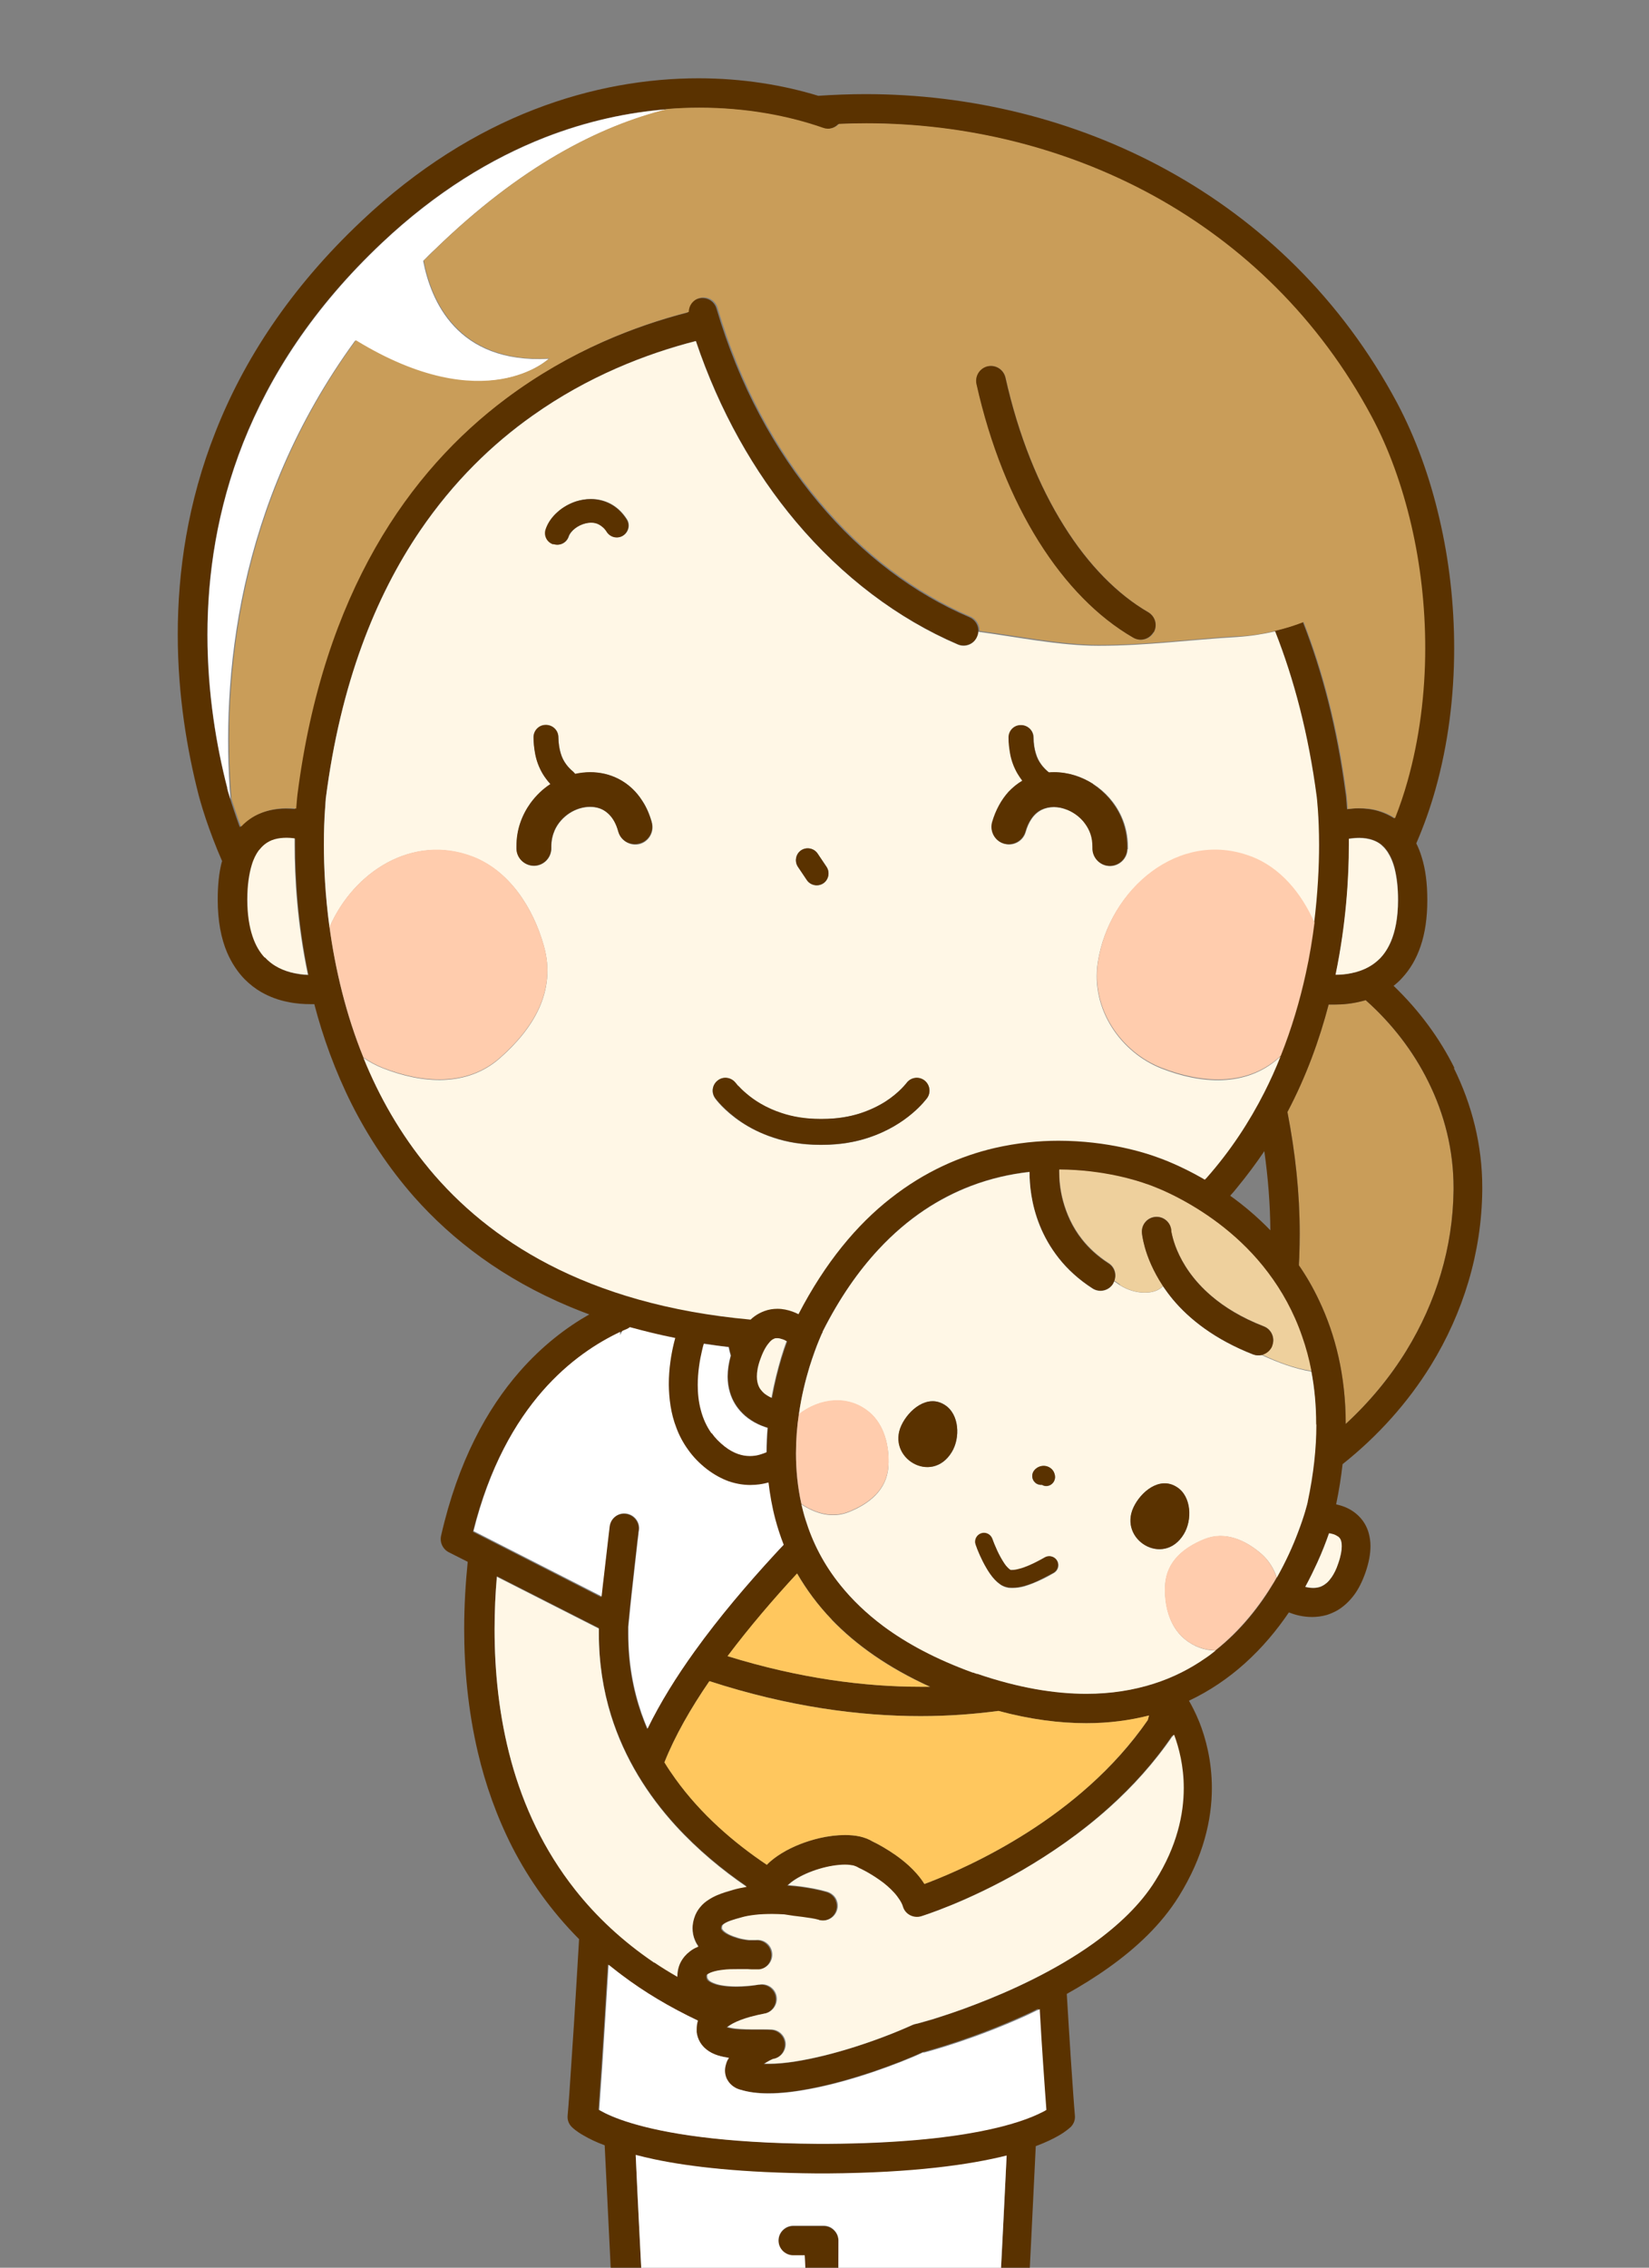 <?xml version="1.0" encoding="UTF-8"?><svg id="_レイヤー_2" xmlns="http://www.w3.org/2000/svg" xmlns:xlink="http://www.w3.org/1999/xlink" viewBox="0 0 79.22 108.9"><rect x="0" y="0" width="79.22" height="108.9" fill="#808080" stroke="none"/><defs><style>.cls-1{fill:#5a3200;}.cls-2{fill:#fff;}.cls-3{fill:#fff7e6;}.cls-4{clip-path:url(#clippath);}.cls-5{fill:#ffc75e;}.cls-6{fill:none;}.cls-7{fill:#eed09d;}.cls-8{fill:#c99d59;}.cls-9{fill:#ffccad;}</style><clipPath id="clippath"><rect class="cls-6" width="79.22" height="108.9"/></clipPath></defs><g id="step1"><g class="cls-4"><g><path class="cls-6" d="m29.88,63.93s-.07.03-.1.05v.15s.1-.2.1-.2Z"/><path class="cls-6" d="m59.09,57.41c.63.45,1.3,1.01,1.93,1.66,0-1.26-.11-2.52-.29-3.81-.39.59-.83,1.18-1.3,1.74-.11.13-.23.27-.34.4Z"/><path class="cls-8" d="m65.61,48.03c-.05.02-.1.03-.15.04-.49.13-.96.17-1.34.17-.1,0-.2,0-.29,0-.44,1.68-1.08,3.44-1.98,5.16.39,1.98.59,3.91.59,5.84,0,.35,0,.7-.02,1.05,0,.16-.01.31-.02.47.36.52.69,1.09.98,1.71.77,1.62,1.27,3.59,1.27,5.91,1.15-1.06,2.13-2.25,2.92-3.53,1.42-2.31,2.23-4.94,2.26-7.69,0-.04,0-.09,0-.13,0-1.78-.43-3.51-1.22-5.1-.73-1.46-1.75-2.79-3-3.9Z"/><path class="cls-1" d="m69.88,51.3c-.73-1.47-1.73-2.81-2.93-3.96.15-.12.29-.24.42-.39.37-.4.67-.9.88-1.52.21-.62.32-1.35.32-2.21,0-.81-.09-1.49-.27-2.06-.07-.24-.16-.46-.26-.66.36-.83.67-1.7.92-2.59.61-2.17.9-4.47.9-6.78,0-2.12-.24-4.23-.71-6.23-.46-2-1.15-3.89-2.03-5.55-2.67-5-6.56-8.71-11.03-11.17-4.47-2.46-9.51-3.66-14.51-3.66-.76,0-1.51.03-2.27.08-1.67-.51-3.62-.84-5.75-.84-2.45,0-5.14.43-7.9,1.5-2.76,1.07-5.58,2.79-8.29,5.35-3.45,3.25-5.67,6.71-7.01,10.11-1.35,3.4-1.82,6.74-1.82,9.75,0,2.95.46,5.59,1,7.7h0s.12.47.35,1.16c.19.56.45,1.27.78,2.02,0,.02-.01.04-.02.06-.13.51-.19,1.1-.19,1.79,0,1.02.16,1.86.45,2.54.22.51.51.94.84,1.28.25.25.52.46.8.62.42.24.85.39,1.26.47.41.09.79.11,1.11.11.06,0,.12,0,.18,0,.41,1.57,1,3.22,1.81,4.83.77,1.52,1.75,3.02,2.98,4.42,1.85,2.09,4.3,3.95,7.48,5.28.31.13.62.25.94.37-1.06.6-2.24,1.48-3.35,2.75-1.55,1.77-2.96,4.31-3.77,7.88-.07.32.08.64.37.79l.91.46c-.1,1-.17,2.08-.17,3.22,0,1.87.18,3.9.66,5.94.36,1.53.9,3.07,1.66,4.56.8,1.55,1.85,3.04,3.2,4.4-.04.7-.08,1.37-.12,2.02-.09,1.48-.17,2.81-.25,3.92-.07,1.1-.13,1.98-.18,2.53-.02.2.05.4.19.54.05.05.22.22.6.43.24.14.56.3.99.46.16,3.35.4,8.21.68,13.35.26,4.71.56,9.67.86,13.93.15,2.13.31,4.09.46,5.76.15,1.67.31,3.05.46,4.04.04.26.22.48.47.56.01,0,.11.04.27.08-.05.09-.1.19-.16.29-.25.48-.51,1.02-.71,1.57-.1.27-.19.55-.25.82-.06.27-.1.55-.1.82,0,.15.01.29.04.44.04.22.12.44.26.65.13.2.33.38.55.5.17.09.36.18.58.26.32.12.68.22,1.07.3.39.07.81.12,1.25.12.55,0,1.12-.07,1.69-.26.42-.14.84-.34,1.22-.63.29-.21.55-.47.79-.78.36-.46.64-1.02.83-1.68.03-.1.06-.21.08-.32.06.24.12.47.2.68.2.56.47,1.03.8,1.43.49.59,1.09.99,1.72,1.23.63.24,1.28.33,1.9.33.58,0,1.14-.08,1.63-.2.25-.06.48-.13.69-.21.21-.08.4-.17.58-.26.15-.08.29-.19.4-.31.17-.18.29-.4.36-.62.07-.22.09-.44.09-.66,0-.28-.04-.55-.1-.82-.11-.48-.29-.96-.49-1.43-.19-.44-.41-.87-.62-1.25.16-.04.25-.07.27-.08.25-.08.43-.3.47-.56.15-.99.3-2.37.46-4.04.27-2.92.54-6.73.8-10.8.51-7.96.96-16.93,1.21-22.21.48-.18.83-.35,1.09-.5.37-.21.54-.38.6-.43.14-.15.21-.34.19-.54-.05-.57-.11-1.48-.19-2.64-.06-.93-.13-2.01-.2-3.2.68-.38,1.36-.8,2.02-1.27,1.32-.94,2.52-2.06,3.36-3.41.59-.95.99-1.87,1.24-2.75.25-.88.35-1.7.35-2.45,0-1.32-.3-2.41-.6-3.17-.19-.47-.38-.82-.5-1.03,1.02-.48,1.91-1.1,2.67-1.78.86-.77,1.56-1.62,2.13-2.46,0,0,0,0,0,0,.28.11.66.22,1.12.22.22,0,.46-.03.71-.1.18-.06.37-.14.55-.25.27-.17.52-.4.74-.69.22-.29.4-.65.55-1.07.17-.48.25-.91.25-1.3,0-.21-.03-.41-.08-.6-.04-.16-.11-.32-.19-.46-.14-.24-.33-.43-.52-.57-.29-.21-.59-.31-.86-.37.14-.67.24-1.31.31-1.93,1.7-1.35,3.14-2.96,4.24-4.74,1.55-2.52,2.44-5.4,2.47-8.41,0-.05,0-.1,0-.15,0-2.01-.49-3.96-1.37-5.73Zm-.05,5.86c-.03,2.75-.84,5.37-2.26,7.69-.79,1.29-1.78,2.48-2.92,3.53,0-2.33-.5-4.29-1.27-5.91-.29-.62-.62-1.19-.98-1.71,0-.16.02-.32.02-.47.01-.35.02-.7.02-1.05,0-1.94-.21-3.87-.59-5.84.91-1.72,1.54-3.48,1.98-5.16.09,0,.19,0,.29,0,.39,0,.85-.04,1.34-.17.05-.01.1-.03.15-.04,1.25,1.11,2.28,2.44,3,3.9.79,1.58,1.22,3.31,1.22,5.1,0,.04,0,.09,0,.13Zm-5.55,17.93c-.1.28-.21.49-.31.65-.08.12-.16.21-.23.27-.11.1-.22.16-.33.2-.11.04-.22.05-.33.05-.13,0-.26-.02-.38-.05.22-.41.42-.8.58-1.17.24-.53.42-1,.56-1.4,0,0,.02,0,.03,0,.09.02.18.04.25.07.06.02.1.05.14.08.06.04.1.08.13.15.03.06.06.16.06.33,0,.19-.04.46-.17.83Zm-7.75,12.86c-.21.74-.55,1.54-1.08,2.39-.7,1.13-1.77,2.14-2.98,3.01-1.82,1.3-3.97,2.28-5.65,2.92-.84.32-1.57.56-2.08.72-.26.08-.46.14-.6.17-.07.02-.12.03-.16.04-.02,0-.03,0-.04.01h0s0,0,0,0c-.04.01-.09.03-.13.04-.38.18-.87.38-1.43.59-.84.31-1.83.64-2.8.88-.49.12-.97.22-1.42.29-.45.07-.88.11-1.25.11-.08,0-.15,0-.23,0,.06-.04.13-.09.19-.12.07-.04.14-.07.18-.09.02,0,.04-.02.05-.02h0s0,0,0,0c.35-.05.61-.36.6-.72,0-.36-.29-.66-.65-.69-.14-.01-.29-.01-.45-.01-.16,0-.32,0-.5,0-.21,0-.42,0-.62-.02-.15,0-.29-.02-.4-.05-.07-.01-.13-.03-.18-.04.06-.05.15-.11.26-.17.22-.12.52-.23.8-.31.26-.07.51-.13.68-.16.02,0,.04,0,.06-.01.38-.08.63-.44.56-.83-.07-.38-.44-.63-.82-.56-.02,0-.03,0-.05,0-.03,0-.06.01-.11.02-.21.03-.56.07-.93.07-.21,0-.43-.01-.62-.04-.15-.02-.28-.05-.4-.09-.08-.03-.16-.06-.21-.09-.04-.02-.07-.05-.1-.07-.04-.03-.05-.05-.06-.08-.01-.02-.02-.05-.03-.11,0,0,0-.02,0-.02,0-.04,0-.05,0-.05h0s.02-.03.04-.05c.04-.03.1-.06.19-.09.14-.05.33-.09.54-.11.21-.02.44-.03.66-.03.17,0,.32,0,.47,0,.02,0,.03,0,.05,0,.1,0,.19.01.28.01.07,0,.14,0,.21,0,.02,0,.04,0,.05,0h0s0,0,.01,0c.39-.04.66-.39.62-.78-.04-.39-.39-.67-.77-.63h0s-.03,0-.06,0c-.06,0-.16,0-.28,0-.1-.01-.21-.03-.32-.05-.15-.03-.3-.08-.44-.13-.1-.04-.2-.09-.28-.13-.12-.07-.2-.14-.23-.19-.02-.02-.03-.04-.03-.05,0-.01,0-.02,0-.04,0-.02,0-.04.01-.08,0,0,0-.02.01-.03,0-.02.03-.04.08-.08.07-.05.2-.11.34-.16.15-.05.31-.09.47-.14.19-.05.43-.1.68-.13.26-.03.54-.04.83-.04.19,0,.38,0,.57.02.3.06.59.09.87.12.3.04.58.08.79.14.02,0,.05.01.07.02.35.06.71-.15.81-.5.05-.16.03-.33-.03-.48,0,0,0,0,0,0,0-.02-.02-.04-.03-.06,0,0,0,0,0,0,0,0,0,0,0,0-.01-.02-.02-.04-.03-.05t0,0c-.09-.13-.22-.23-.39-.28,0,0,0,0,0,0-.38-.11-.81-.19-1.25-.25-.2-.02-.4-.04-.6-.06-.01,0-.02,0-.03,0,.09-.09.2-.18.34-.27.31-.21.73-.39,1.17-.52.43-.13.88-.2,1.23-.2.16,0,.3.01.4.04.1.02.16.05.18.07.03.02.07.04.11.06h0s.48.22.97.57c.25.18.5.39.7.61.1.11.19.23.26.34.07.11.12.22.16.33.12.37.51.58.88.46.03-.01,2.2-.68,4.87-2.22,1.34-.77,2.8-1.77,4.19-3.02,1.1-.99,2.15-2.13,3.04-3.45.24.63.46,1.5.46,2.55,0,.63-.08,1.32-.29,2.07Zm-6.46,11.1c.06.92.11,1.69.16,2.26-.06.04-.13.08-.22.12-.48.25-1.42.62-3.05.93-1.63.31-3.96.56-7.24.58,0,0-.02,0-.03,0-.07,0-.13,0-.2,0h0c-.07,0-.14,0-.21,0,0,0-.02,0-.02,0-4.66-.03-7.4-.53-8.95-.99-.77-.23-1.25-.46-1.51-.61-.02-.01-.03-.02-.05-.03.04-.55.09-1.28.15-2.16.09-1.33.19-2.98.3-4.81.2.17.41.33.63.49,1.07.81,2.29,1.54,3.66,2.19-.04.13-.06.27-.06.41,0,.05,0,.09,0,.14.02.18.08.35.17.5.08.13.18.24.28.32.18.15.38.24.56.3.18.06.36.1.54.12,0,0,0,.01-.01.02-.04.07-.09.16-.12.25-.03.1-.06.21-.06.34,0,.1.02.22.06.33.03.08.08.16.13.23.08.11.18.19.27.24.09.05.18.09.27.12h0s0,0,.01,0c0,0,0,0,0,0h0c.42.13.87.18,1.35.18.62,0,1.29-.08,1.97-.21,1.03-.19,2.09-.5,3.06-.82.94-.32,1.78-.65,2.4-.94.39-.1,2.46-.67,4.87-1.76.23-.1.46-.21.69-.33.06.95.11,1.81.16,2.58Zm-4.57,42.68c.23.44.46.93.63,1.38.08.23.15.44.19.64.04.2.07.37.07.51,0,.07,0,.13-.01.18-.01.07-.03.11-.04.12-.01.02-.02.02-.05.04-.1.06-.24.12-.4.18-.24.09-.52.17-.84.23-.31.06-.65.1-.99.1-.42,0-.85-.06-1.24-.19-.29-.1-.57-.23-.82-.42-.19-.14-.36-.31-.52-.51-.24-.31-.44-.7-.59-1.21-.15-.51-.24-1.15-.24-1.92,0-.06,0-.13,0-.2,1.23.31,2.34.42,3.27.42.44,0,.83-.02,1.18-.06.13.22.26.46.4.72Zm-7.26-.88c0,.92-.13,1.64-.33,2.19-.15.42-.34.74-.56,1.01-.32.39-.71.65-1.14.81-.43.17-.91.24-1.39.24-.45,0-.9-.06-1.29-.16-.2-.05-.38-.11-.53-.16-.16-.06-.29-.12-.4-.18-.02-.01-.03-.02-.04-.03-.01-.01-.02-.03-.04-.08-.02-.05-.03-.13-.03-.24,0-.14.02-.31.07-.51.08-.35.23-.76.41-1.17.25-.56.55-1.12.81-1.56.35.03.75.06,1.18.06.93,0,2.04-.1,3.27-.42,0,.07,0,.13,0,.2Zm8.11-4.6c-.12,1.27-.24,2.36-.35,3.19-.42.09-1.14.21-2.07.21-1.03,0-2.33-.14-3.77-.62.01-3.36.09-22.63.12-31.42,0-.19-.07-.37-.21-.5-.13-.13-.31-.21-.5-.21h-1.46c-.39,0-.71.32-.71.71s.32.71.71.71h.55c.08,1.5.14,3.28.18,5.22-.02,4.25-.04,9.21-.05,13.66-.02,5.58-.04,10.34-.05,11.85-1.44.48-2.74.62-3.77.62-.78,0-1.42-.08-1.85-.16-.08-.02-.16-.03-.22-.05-.12-.9-.25-2.1-.38-3.5-.27-2.9-.54-6.7-.8-10.76-.39-6.09-.74-12.78-1-17.95-.07-1.37-.13-2.64-.18-3.75.27.07.57.14.89.21,1.75.36,4.25.65,7.8.68.01,0,.02,0,.03,0,.08,0,.16,0,.24,0,.08,0,.15,0,.24,0,.01,0,.02,0,.03,0,4.12-.03,6.83-.42,8.59-.86-.18,3.72-.44,9.06-.76,14.57-.25,4.46-.53,9.02-.82,12.92-.14,1.95-.29,3.73-.43,5.25Zm-21.79-51.7c-.59-2.15-.8-4.32-.8-6.33,0-.88.04-1.73.11-2.53l4.9,2.49s0,0,0,0c0,0,0,0,0,0,0,.08,0,.17,0,.25,0,1.41.21,2.71.58,3.91.65,2.09,1.78,3.85,3.1,5.3,1.07,1.17,2.25,2.14,3.42,2.94-.22.03-.43.08-.64.14-.1.03-.24.07-.4.12-.24.08-.51.18-.79.36-.14.09-.27.21-.4.35-.12.15-.23.33-.29.53-.05.16-.08.33-.08.49,0,.21.04.41.12.59.04.11.1.2.16.29-.02.01-.05.02-.07.03-.12.06-.23.13-.35.21-.17.13-.32.3-.43.51-.11.21-.16.46-.16.7,0,0,0,0,0,0-.39-.22-.76-.45-1.11-.69-1.55-1.05-2.8-2.23-3.81-3.51-1.51-1.91-2.48-4.03-3.07-6.17Zm1.5-17.74c1.27-1.45,2.62-2.31,3.72-2.83.03-.02.07-.03.1-.05.07-.03.14-.06.21-.09.06-.02.11-.06.15-.09.7.2,1.42.37,2.18.52-.02.08-.05.17-.07.27-.12.5-.24,1.19-.24,1.96,0,.66.09,1.39.37,2.1.14.36.32.71.56,1.04.24.33.54.65.9.93.34.26.68.45,1.04.58.35.13.7.18,1.04.18.31,0,.6-.05.88-.12.06.58.17,1.17.33,1.77.11.4.24.81.4,1.22-.14.15-.29.31-.44.47-1.28,1.39-2.64,2.98-3.84,4.65-.87,1.21-1.66,2.46-2.26,3.71-.1-.24-.2-.49-.29-.74-.4-1.16-.63-2.42-.63-3.83,0-.07,0-.15,0-.22,0,0,0,0,0,0,0,0,0,0,0,0,0,0,0-.04,0-.09,0-.1.02-.25.04-.43.06-.65.18-1.71.28-2.6.05-.45.1-.85.13-1.15.02-.15.03-.27.04-.35,0-.08.02-.13.02-.13.05-.39-.23-.74-.62-.79-.39-.05-.74.23-.79.62,0,0-.13,1.09-.26,2.24-.04.38-.09.78-.13,1.14l-6.16-3.14c.77-3.08,2.01-5.22,3.32-6.73Zm-5.45-10.7c-1.39-1.67-2.41-3.5-3.15-5.32-.42-1.05-.76-2.1-1.02-3.12-.28-1.1-.47-2.16-.61-3.15-.21-1.54-.27-2.91-.27-3.96,0-.69.03-1.25.05-1.63.01-.19.03-.34.03-.44,0-.05,0-.09.01-.11,0-.01,0-.02,0-.03h0c.71-5.55,2.39-9.72,4.53-12.87,1.61-2.37,3.47-4.16,5.41-5.53,2.66-1.88,5.45-2.96,7.84-3.58,1.14,3.36,2.79,6.28,4.8,8.67,2.24,2.66,4.91,4.67,7.78,5.9.36.15.78-.01.93-.37.03-.08.05-.16.06-.24.02-.29-.15-.57-.43-.69-2.65-1.13-5.15-3-7.25-5.51-2.1-2.5-3.82-5.64-4.9-9.31-.11-.38-.5-.59-.88-.48-.31.09-.51.37-.51.67-1.29.33-2.68.79-4.12,1.43-1.54.68-3.12,1.57-4.66,2.73-2.31,1.73-4.5,4.06-6.28,7.17-1.77,3.11-3.12,7-3.74,11.84h0s-.03.25-.06.67c-.14-.01-.28-.02-.43-.02-.36,0-.75.05-1.15.19-.29.11-.59.27-.85.49-.08.07-.15.14-.22.21-.11-.3-.21-.58-.29-.83-.07-.2-.12-.37-.17-.52-.03-.1-.06-.19-.08-.26-.03-.09-.05-.17-.06-.21,0-.02-.01-.04-.01-.05h0s0-.02,0-.02h0s0,0,0,0c-.52-2.02-.95-4.54-.95-7.35,0-2.86.45-6.01,1.72-9.23,1.27-3.21,3.36-6.49,6.67-9.6,2.59-2.44,5.25-4.05,7.83-5.06,2.03-.79,4.01-1.2,5.87-1.35.51-.04,1.02-.06,1.51-.06,2.26,0,4.29.39,5.95.97.28.1.57.01.76-.19.44-.02.87-.03,1.31-.03,4.77,0,9.58,1.15,13.82,3.49,4.24,2.34,7.92,5.85,10.46,10.6.82,1.53,1.47,3.31,1.9,5.2.44,1.89.67,3.9.67,5.91,0,2.19-.27,4.37-.85,6.39-.17.61-.37,1.2-.6,1.78-.25-.16-.5-.27-.76-.35-.33-.1-.66-.13-.96-.13-.19,0-.37.01-.55.04-.03-.49-.06-.77-.07-.78h0c-.41-3.12-1.12-5.84-2.05-8.21-.44.17-.89.31-1.35.42.9,2.27,1.59,4.91,2,7.96,0,.01.11.89.11,2.31,0,1.01-.06,2.31-.24,3.75-.1.78-.23,1.6-.42,2.45-.28,1.27-.66,2.6-1.2,3.94-.23.58-.49,1.16-.78,1.73-.72,1.42-1.63,2.81-2.77,4.1-.03.03-.06.06-.09.09-.03-.02-.06-.04-.1-.06-1.06-.6-1.9-.92-2.22-1.03-.52-.19-2.32-.77-4.71-.78-.95,0-1.99.09-3.07.35-1.63.38-3.36,1.12-5,2.42-1.6,1.27-3.13,3.07-4.42,5.56-.09-.05-.19-.09-.3-.13-.21-.07-.45-.13-.71-.13-.2,0-.42.03-.63.11-.16.06-.32.14-.47.25-.07.05-.13.1-.19.16-3.96-.36-7.14-1.32-9.7-2.65-2.42-1.26-4.29-2.85-5.75-4.6Zm-8.7-12.9c0-.7.08-1.24.21-1.65.09-.3.21-.53.33-.7.09-.13.19-.23.29-.3.15-.12.31-.2.49-.25.18-.05.37-.07.57-.07.13,0,.26,0,.38.03,0,.09,0,.19,0,.29,0,1.57.12,3.79.64,6.26-.26,0-.54-.04-.83-.12-.26-.07-.51-.17-.74-.31-.17-.11-.34-.24-.49-.4-.23-.25-.43-.57-.58-1.02-.15-.45-.25-1.02-.25-1.76Zm55.11-1.45c.09.38.15.85.15,1.45,0,.87-.14,1.52-.34,1.99-.15.36-.34.62-.54.83-.15.16-.32.28-.5.38-.27.15-.55.25-.84.31-.27.06-.54.08-.78.08.51-2.46.64-4.67.64-6.25,0-.1,0-.19,0-.28.16-.03.33-.04.5-.04.23,0,.46.03.66.11.15.06.29.13.42.24.1.08.19.19.28.32.13.2.26.48.35.85Zm-14.83,40.99c1.09,0,2.09-.13,3.01-.37-.02.07-.04.15-.06.22-.81,1.18-1.76,2.22-2.77,3.12-1.95,1.75-4.09,3-5.75,3.8-.83.4-1.53.69-2.02.88-.07.03-.13.05-.19.07-.22-.35-.48-.64-.76-.89-.42-.38-.85-.66-1.19-.86-.26-.15-.46-.25-.54-.29-.19-.12-.4-.19-.61-.24-.23-.05-.47-.07-.71-.07-.4,0-.82.06-1.24.15-.63.15-1.26.39-1.8.72-.26.16-.51.34-.72.56-1.56-1.05-3.16-2.42-4.4-4.14-.18-.25-.35-.51-.52-.78.5-1.26,1.26-2.59,2.16-3.9,3.81,1.23,7.23,1.68,10.14,1.68,1.36,0,2.6-.1,3.74-.25,1.53.41,2.94.59,4.22.59Zm-7.96-1.75c-2.66,0-5.78-.39-9.27-1.47,1.06-1.41,2.23-2.77,3.34-3.97.44.76.98,1.51,1.67,2.22,1.16,1.21,2.71,2.3,4.72,3.22-.15,0-.3,0-.45,0Zm-10.49-16.13c.03-.13.06-.25.09-.35.39.06.78.12,1.19.16.03.14.06.27.1.41-.1.36-.15.7-.15,1.01,0,.27.04.53.11.76.12.41.34.74.59.99.19.19.39.33.58.44.23.13.45.22.64.27-.03.38-.05.77-.05,1.17-.1.04-.21.08-.31.11-.17.05-.33.07-.49.07-.18,0-.37-.03-.57-.1-.2-.07-.41-.18-.64-.36-.25-.2-.45-.41-.62-.64-.25-.34-.41-.71-.51-1.11-.1-.39-.15-.81-.15-1.21,0-.62.1-1.21.2-1.63Zm3.34,2.26c-.06-.03-.13-.06-.19-.1-.07-.05-.14-.1-.2-.15-.09-.09-.16-.18-.22-.3-.05-.12-.09-.26-.09-.47,0-.21.04-.49.17-.84.09-.25.18-.44.27-.58.07-.11.13-.18.18-.24.08-.09.15-.12.2-.15.05-.02.1-.03.16-.03.07,0,.15.01.24.05.07.03.15.06.22.1-.09.24-.18.5-.27.8-.17.55-.33,1.2-.46,1.92Zm23.95-8.05c-.64-.66-1.3-1.21-1.93-1.66.12-.13.23-.26.34-.4.47-.57.9-1.15,1.3-1.74.18,1.28.28,2.55.29,3.81Zm1.79,13.05c-.01.05-.15.64-.48,1.49-.23.61-.56,1.35-1,2.13-.04.07-.08.14-.12.21-.67,1.14-1.59,2.33-2.82,3.29-.16.12-.31.24-.48.36-.73.51-1.56.94-2.51,1.24-.95.3-2.01.48-3.22.48-1.51,0-3.25-.28-5.24-.96,0,0-.02,0-.03,0-.02,0-.05-.02-.08-.03h-.01s-.05-.02-.08-.03c0,0-.01,0-.02,0-1.76-.64-3.16-1.4-4.28-2.22-.84-.62-1.52-1.28-2.06-1.96-.82-1.02-1.35-2.09-1.69-3.16-.08-.25-.14-.49-.2-.74-.19-.82-.26-1.64-.26-2.43,0-.66.05-1.3.14-1.89.12-.87.32-1.65.51-2.28.16-.53.33-.97.45-1.26.06-.15.11-.26.14-.33.02-.04.03-.06.04-.08,0,0,0-.01,0-.02.82-1.62,1.73-2.91,2.68-3.94,1.43-1.54,2.94-2.48,4.43-3.05.97-.37,1.93-.58,2.83-.68,0,0,0,0,0,.02,0,.57.07,1.51.49,2.55.21.52.5,1.06.92,1.58.41.52.95,1.02,1.62,1.45.33.21.77.11.98-.22.03-.04.05-.08.06-.13.12-.31.01-.67-.28-.85-.54-.35-.95-.73-1.27-1.14-.48-.6-.75-1.25-.91-1.83-.16-.58-.19-1.1-.19-1.43,0-.03,0-.06,0-.09,2.15,0,3.8.55,4.2.69h.01c.23.08.86.31,1.67.75,1.22.65,2.84,1.77,4.15,3.5.65.86,1.23,1.88,1.64,3.08.18.51.32,1.06.44,1.64.15.78.23,1.63.23,2.54,0,1.13-.13,2.37-.42,3.73Z"/><path class="cls-2" d="m47.6,118.08c.31-5.51.58-10.85.76-14.57-1.76.44-4.47.83-8.59.86-.01,0-.02,0-.03,0-.08,0-.16,0-.24,0-.08,0-.15,0-.24,0-.01,0-.02,0-.03,0-3.55-.03-6.05-.31-7.8-.68-.32-.07-.62-.14-.89-.21.05,1.12.11,2.38.18,3.75.26,5.17.61,11.86,1,17.95.26,4.06.53,7.86.8,10.76.13,1.4.26,2.6.38,3.5.07.01.14.03.22.05.43.08,1.06.16,1.85.16,1.03,0,2.32-.14,3.77-.62,0-1.51.02-6.27.05-11.85.02-4.44.04-9.41.05-13.66-.04-1.93-.1-3.71-.18-5.22h-.55c-.39,0-.71-.32-.71-.71s.32-.71.71-.71h1.46c.19,0,.37.07.5.21.13.13.21.31.21.5-.03,8.79-.11,28.06-.12,31.42,1.45.48,2.74.62,3.77.62.93,0,1.65-.12,2.07-.21.11-.84.23-1.92.35-3.19.14-1.52.29-3.3.43-5.25.29-3.9.57-8.47.82-12.92Z"/><path class="cls-2" d="m44.35,98.56c-.62.29-1.46.62-2.4.94-.97.33-2.04.63-3.06.82-.69.13-1.35.21-1.97.21-.48,0-.93-.05-1.35-.18h0s0,0,0,0c0,0,0,0-.01,0h0c-.09-.03-.18-.06-.27-.12-.1-.06-.19-.14-.27-.24-.05-.07-.1-.15-.13-.23-.04-.11-.06-.22-.06-.33,0-.13.03-.24.06-.34.03-.1.07-.18.12-.25,0,0,0-.01.01-.02-.18-.03-.36-.06-.54-.12-.19-.06-.38-.15-.56-.3-.1-.08-.2-.19-.28-.32-.09-.15-.15-.32-.17-.5,0-.05,0-.09,0-.14,0-.14.02-.28.06-.41-1.37-.65-2.59-1.38-3.66-2.19-.22-.16-.42-.33-.63-.49-.11,1.84-.22,3.49-.3,4.81-.06.88-.11,1.61-.15,2.16.02,0,.03.02.05.03.26.15.74.38,1.51.61,1.55.47,4.29.96,8.95.99,0,0,.02,0,.02,0,.07,0,.13,0,.21,0h0c.07,0,.14,0,.2,0,0,0,.02,0,.03,0,3.28-.02,5.61-.27,7.24-.58,1.63-.31,2.56-.68,3.05-.93.09-.04.16-.08.22-.12-.04-.57-.1-1.34-.16-2.26-.05-.76-.11-1.63-.16-2.58-.23.11-.46.22-.69.33-2.41,1.09-4.48,1.66-4.87,1.76Z"/><path class="cls-2" d="m17.07,16.36c6.22,3.81,9.29.87,9.29.87-4.43.24-5.67-2.83-6.03-4.7.19-.19.37-.38.57-.56,4.08-3.96,7.84-5.9,11.16-6.72-1.86.14-3.84.56-5.87,1.35-2.58,1.01-5.24,2.62-7.83,5.06-3.31,3.12-5.39,6.39-6.67,9.6-1.27,3.21-1.72,6.36-1.72,9.23,0,2.8.43,5.33.95,7.35h0s0,0,0,0h0s0,.02,0,.02c0,.01,0,.03.01.05.01.05.03.12.06.21.02.07.05.16.08.26-.45-5.81.28-14.18,5.98-22.01Z"/><path class="cls-2" d="m34.19,68.82c.16.23.37.44.62.64.23.18.44.29.64.36.2.07.38.1.57.1.17,0,.33-.02.49-.07.1-.03.21-.07.31-.11,0-.4.02-.79.05-1.17-.18-.06-.41-.14-.64-.27-.19-.11-.4-.25-.58-.44-.25-.25-.47-.58-.59-.99-.07-.23-.11-.49-.11-.76,0-.32.05-.65.15-1.01-.04-.13-.07-.27-.1-.41-.4-.05-.8-.1-1.19-.16-.03.1-.06.21-.09.35-.1.42-.2,1.01-.2,1.63,0,.4.04.81.15,1.21.1.39.27.77.51,1.11Z"/><path class="cls-3" d="m66.38,40.59c-.13-.11-.27-.19-.42-.24-.2-.07-.43-.11-.66-.11-.17,0-.34.02-.5.04,0,.09,0,.19,0,.28,0,1.58-.13,3.79-.64,6.25.24,0,.51-.02.78-.08.29-.06.58-.16.84-.31.18-.1.34-.23.5-.38.21-.21.39-.48.54-.83.2-.48.34-1.12.34-1.99,0-.59-.06-1.07-.15-1.45-.09-.38-.22-.65-.35-.85-.09-.13-.18-.24-.28-.32Z"/><path class="cls-3" d="m12.73,45.98c.15.16.32.3.49.4.23.14.48.24.74.31.28.07.57.11.83.12-.52-2.47-.64-4.69-.64-6.26,0-.1,0-.2,0-.29-.12-.02-.25-.03-.38-.03-.2,0-.39.02-.57.07-.18.05-.34.13-.49.25-.1.08-.19.18-.29.3-.12.17-.24.39-.33.7-.12.4-.21.94-.21,1.65,0,.73.1,1.31.25,1.76.15.45.35.77.58,1.02Z"/><path class="cls-3" d="m36.06,63.37c.06-.06.12-.11.19-.16.15-.11.31-.19.47-.25.21-.08.43-.11.63-.11.27,0,.51.06.71.13.11.04.21.08.3.13,1.29-2.49,2.81-4.3,4.42-5.56,1.65-1.3,3.37-2.04,5-2.42,1.09-.25,2.13-.35,3.07-.35,2.39,0,4.19.59,4.71.78.32.11,1.17.43,2.22,1.03.03.02.06.04.1.06.03-.03.06-.06.09-.09,1.14-1.29,2.05-2.68,2.77-4.1.29-.57.55-1.15.78-1.73-.04.03-.07.06-.11.1-1.58,1.39-3.73,1.22-5.61.48-1.94-.76-3.41-2.83-3.06-5.1.55-3.52,3.92-6.35,7.34-5.06,1.42.54,2.43,1.78,3.05,3.19.18-1.45.24-2.74.24-3.75,0-1.42-.11-2.29-.11-2.31-.4-3.05-1.1-5.68-2-7.96-.6.14-1.21.23-1.82.27-2.27.13-4.31.42-6.67.42-1.86,0-3.9-.42-5.77-.67,0,.08-.02.16-.06.24-.15.36-.57.53-.93.37-2.87-1.23-5.54-3.24-7.78-5.9-2.01-2.39-3.67-5.31-4.8-8.67-2.39.61-5.18,1.69-7.84,3.58-1.94,1.37-3.8,3.17-5.41,5.53-2.14,3.15-3.82,7.32-4.53,12.87h0s0,.02,0,.03c0,.02,0,.06-.01.11,0,.1-.02.24-.03.44-.03.38-.05.94-.05,1.63,0,1.05.06,2.42.27,3.96,1.17-2.68,3.99-4.48,6.86-3.39,1.77.67,2.91,2.43,3.43,4.26.64,2.23-.54,4.04-2.11,5.42-1.58,1.39-3.73,1.22-5.61.48-.33-.13-.65-.3-.94-.5.74,1.83,1.76,3.65,3.15,5.32,1.46,1.76,3.33,3.34,5.75,4.6,2.56,1.33,5.74,2.29,9.7,2.65Zm18.11-22.59c-.01.46-.4.82-.86.81-.46-.01-.82-.4-.81-.86,0-.02,0-.04,0-.06,0-.22-.03-.42-.09-.6-.06-.18-.15-.35-.26-.5-.22-.3-.52-.54-.85-.67-.22-.09-.45-.14-.66-.14-.22,0-.43.05-.61.14-.18.1-.35.24-.49.46-.1.15-.19.35-.26.59-.12.44-.58.7-1.03.57-.44-.12-.7-.58-.57-1.03.16-.58.43-1.08.79-1.46.2-.22.42-.39.66-.53-.09-.11-.16-.22-.23-.34-.18-.31-.3-.64-.36-.99-.04-.23-.07-.47-.07-.73h0s0,0,0,0h0c0-.33.25-.6.58-.61.33,0,.6.25.61.58,0,.3.04.55.11.77.06.21.15.39.28.56.09.11.2.23.33.34,0,0,.02.02.03.02.08,0,.17-.01.25-.01.67,0,1.32.21,1.88.57.56.36,1.04.89,1.34,1.55.2.44.31.94.31,1.46,0,.04,0,.08,0,.11Zm-15.68.05c.26-.17.61-.1.79.16.14.21.29.43.43.64.17.26.1.61-.16.79-.26.17-.61.1-.79-.16-.14-.21-.29-.43-.43-.64-.17-.26-.1-.61.16-.79Zm.89,12.91s.04,0,.06,0c.02,0,.04,0,.06,0,.69,0,1.28-.11,1.79-.26.5-.16.92-.37,1.25-.58.65-.42.98-.86,1-.88h0s0,0,0,0c.2-.27.58-.34.85-.14.28.2.34.58.14.86-.02.03-.25.35-.72.74-.46.39-1.16.85-2.1,1.16-.63.21-1.37.34-2.21.34-.02,0-.04,0-.06,0-.02,0-.04,0-.06,0-.84,0-1.58-.13-2.21-.34-.63-.21-1.15-.48-1.56-.75-.83-.55-1.23-1.1-1.26-1.15h0c-.2-.28-.13-.66.14-.86.27-.2.66-.13.85.14h0s0,0,0,0c0,0,0,.01.02.02.02.02.05.06.09.11.08.09.22.23.4.38.36.31.92.68,1.69.93.51.17,1.12.28,1.83.28Zm-13.15-28.33c.11-.33.32-.61.57-.83.25-.22.56-.4.89-.51.22-.07.46-.11.71-.11.31,0,.63.07.94.23.3.16.57.41.78.74.17.26.09.61-.17.78-.26.17-.61.09-.78-.17-.12-.18-.24-.28-.36-.35-.12-.07-.26-.1-.4-.1-.17,0-.36.05-.53.13-.17.08-.33.2-.42.32-.07.08-.11.16-.13.22-.1.3-.42.46-.72.36-.3-.1-.46-.42-.36-.72Zm3.48,14.53c-.1-.37-.25-.62-.41-.79-.16-.17-.33-.28-.53-.34-.13-.04-.27-.06-.42-.06-.32,0-.67.1-.98.3-.31.2-.57.49-.72.83-.1.23-.16.49-.16.78,0,.02,0,.04,0,.06.01.46-.35.84-.81.86-.46.01-.84-.35-.86-.81,0-.04,0-.08,0-.12,0-.4.06-.77.18-1.12.11-.35.28-.67.49-.95.27-.37.59-.68.96-.92-.15-.16-.28-.33-.38-.51-.18-.31-.3-.64-.36-.99-.04-.23-.07-.47-.07-.73h0s0,0,0,0h0c0-.33.25-.6.58-.61.33,0,.6.25.61.58,0,.3.04.55.11.77.06.21.15.39.28.56.09.11.2.23.33.34.03.03.06.06.09.1.24-.05.48-.08.72-.08.47,0,.94.1,1.38.33.44.23.83.58,1.12,1.04.2.3.35.65.46,1.04.12.44-.13.9-.57,1.03-.44.12-.9-.13-1.03-.57Z"/><path class="cls-9" d="m24.01,50.8c1.57-1.38,2.75-3.2,2.11-5.42-.53-1.83-1.67-3.59-3.43-4.26-2.86-1.08-5.69.72-6.86,3.39.13.99.33,2.05.61,3.15.26,1.02.59,2.07,1.02,3.12.3.2.61.37.94.5,1.88.73,4.03.91,5.61-.48Z"/><path class="cls-9" d="m60.09,41.12c-3.43-1.3-6.79,1.54-7.34,5.06-.35,2.27,1.12,4.35,3.06,5.1,1.88.73,4.03.91,5.61-.48.04-.03.07-.06.11-.1.53-1.33.92-2.66,1.2-3.94.19-.85.32-1.67.42-2.45-.62-1.41-1.63-2.65-3.05-3.19Z"/><path class="cls-1" d="m38.76,42.26c.17.26.53.33.79.16.26-.17.33-.53.16-.79-.14-.21-.29-.43-.43-.64-.17-.26-.53-.33-.79-.16-.26.17-.33.53-.16.79.14.21.29.43.43.64Z"/><path class="cls-1" d="m31.31,39.49c-.11-.39-.26-.74-.46-1.04-.29-.46-.68-.81-1.12-1.04-.44-.23-.91-.33-1.38-.33-.24,0-.49.03-.72.08-.03-.03-.06-.07-.09-.1-.14-.11-.25-.23-.33-.34-.13-.17-.22-.35-.28-.56-.06-.21-.1-.46-.11-.77,0-.33-.28-.59-.61-.58-.33,0-.59.28-.58.61,0,.25.03.49.07.73.06.35.18.68.36.99.11.18.24.35.38.51-.37.24-.69.55-.96.92-.2.28-.37.6-.49.95-.12.35-.18.73-.18,1.12,0,.04,0,.08,0,.12.01.46.4.82.86.81.46-.01.82-.4.81-.86,0-.02,0-.04,0-.06,0-.29.06-.55.16-.78.15-.34.41-.63.72-.83.31-.2.66-.3.98-.3.15,0,.29.02.42.06.19.06.37.17.53.34.16.17.31.42.41.79.12.44.58.7,1.03.57.44-.12.7-.58.57-1.03Z"/><path class="cls-1" d="m52.52,37.65c-.56-.36-1.21-.57-1.88-.57-.08,0-.17,0-.25.01,0,0-.02-.02-.03-.02-.14-.11-.25-.23-.33-.34-.13-.17-.22-.35-.28-.56-.06-.21-.1-.46-.11-.77,0-.33-.28-.59-.61-.58-.33,0-.59.28-.58.61,0,.25.03.49.07.73.06.35.18.68.36.99.07.12.15.23.23.34-.24.14-.46.32-.66.53-.35.39-.62.88-.79,1.46-.12.44.13.9.57,1.03.44.12.9-.13,1.03-.57.07-.25.16-.44.26-.59.15-.23.31-.37.49-.46.18-.09.38-.14.61-.14.21,0,.44.05.66.14.33.14.64.37.85.67.11.15.2.32.26.5.06.18.09.38.09.6,0,.02,0,.04,0,.06-.01.46.35.84.81.86.46.01.84-.35.86-.81,0-.04,0-.08,0-.11,0-.53-.11-1.02-.31-1.46-.3-.66-.78-1.18-1.34-1.55Z"/><path class="cls-1" d="m26.59,26.13c.3.1.62-.06.72-.36.02-.06.06-.14.13-.22.1-.12.25-.24.42-.32.17-.08.36-.13.53-.13.15,0,.28.03.4.1.12.07.25.17.36.35.17.26.52.34.78.17.26-.17.34-.52.17-.78-.21-.33-.48-.58-.78-.74-.3-.16-.63-.23-.94-.23-.25,0-.48.04-.71.11-.33.11-.64.28-.89.51-.25.22-.46.5-.57.83-.1.3.06.62.36.72Z"/><path class="cls-8" d="m59.46,30.56c.61-.03,1.22-.12,1.82-.27.46-.11.92-.25,1.35-.42.93,2.37,1.64,5.09,2.05,8.2h0s.04.3.07.78c.17-.02.35-.04.55-.04.3,0,.63.03.96.13.26.07.51.19.76.35.23-.58.43-1.17.6-1.78.57-2.02.85-4.21.85-6.39,0-2.01-.23-4.02-.67-5.91-.44-1.89-1.08-3.67-1.9-5.2-2.54-4.75-6.22-8.26-10.46-10.6-4.24-2.33-9.05-3.49-13.82-3.49-.44,0-.88.01-1.31.03-.19.2-.48.29-.76.19-1.65-.58-3.69-.97-5.95-.97-.49,0-1,.02-1.51.06-3.32.82-7.08,2.76-11.16,6.72-.19.19-.38.38-.57.56.35,1.87,1.6,4.94,6.03,4.7,0,0-3.06,2.94-9.29-.87-5.7,7.83-6.43,16.2-5.98,22.01.05.15.1.32.17.52.08.25.18.53.29.83.07-.08.15-.15.22-.21.27-.23.56-.39.85-.49.39-.14.78-.19,1.15-.19.15,0,.29,0,.43.02.03-.42.06-.66.06-.67h0c.62-4.85,1.97-8.74,3.74-11.85,1.77-3.11,3.97-5.44,6.28-7.17,1.54-1.15,3.12-2.04,4.66-2.73,1.44-.64,2.83-1.1,4.12-1.43,0-.3.2-.58.51-.67.38-.11.77.1.88.48,1.08,3.67,2.79,6.81,4.9,9.31,2.1,2.51,4.6,4.37,7.25,5.51.28.12.44.4.43.69,1.87.24,3.91.67,5.77.67,2.36,0,4.4-.29,6.67-.42Zm-9.55-4.56c-1.29-2.06-2.33-4.61-2.99-7.56-.09-.38.16-.76.54-.85.38-.09.76.16.85.54.63,2.81,1.61,5.21,2.81,7.12,1.2,1.91,2.6,3.31,4.05,4.15.34.2.45.63.26.97-.2.34-.63.45-.97.26-1.7-.98-3.25-2.56-4.54-4.62Z"/><path class="cls-1" d="m55.42,30.37c.2-.34.08-.77-.26-.97-1.45-.84-2.86-2.24-4.05-4.15-1.2-1.91-2.18-4.31-2.81-7.12-.09-.38-.46-.62-.85-.54-.38.09-.62.46-.54.85.66,2.95,1.7,5.5,2.99,7.56,1.29,2.06,2.84,3.64,4.54,4.62.34.2.77.08.97-.26Z"/><path class="cls-5" d="m39.96,77.78c-.68-.71-1.23-1.46-1.67-2.22-1.11,1.2-2.28,2.56-3.34,3.97,3.49,1.08,6.61,1.47,9.27,1.47.15,0,.3,0,.45,0-2.01-.91-3.55-2.01-4.72-3.22Z"/><path class="cls-5" d="m44.22,82.41c-2.92,0-6.33-.44-10.14-1.68-.9,1.31-1.66,2.64-2.16,3.9.16.27.34.53.52.78,1.23,1.72,2.83,3.09,4.4,4.14.21-.22.46-.4.72-.56.54-.33,1.17-.57,1.8-.72.42-.1.84-.15,1.24-.15.24,0,.48.02.71.07.21.05.41.12.61.24.09.04.29.14.54.29.34.2.77.48,1.19.86.27.25.54.54.76.89.06-.02.12-.05.19-.07.49-.19,1.2-.48,2.02-.88,1.65-.8,3.8-2.04,5.75-3.8,1-.9,1.95-1.94,2.77-3.12.02-.07.04-.15.06-.22-.92.23-1.92.37-3.01.37-1.29,0-2.69-.18-4.22-.59-1.13.15-2.38.25-3.74.25Z"/><path class="cls-3" d="m31.43,94.24c.35.24.73.47,1.11.69,0,0,0,0,0,0,0-.24.05-.49.16-.7.11-.21.26-.38.43-.51.11-.09.23-.16.35-.21.02-.01.05-.02.07-.03-.06-.09-.12-.19-.16-.29-.08-.18-.12-.38-.12-.59,0-.16.03-.33.08-.49.06-.2.17-.39.29-.53.12-.15.26-.26.4-.35.27-.18.55-.28.79-.36.16-.05.3-.09.4-.12.2-.06.42-.1.64-.14-1.17-.8-2.35-1.77-3.42-2.94-1.32-1.45-2.45-3.21-3.1-5.3-.37-1.2-.58-2.5-.58-3.91,0-.08,0-.16,0-.25,0,0,0,0,0,0,0,0,0,0,0,0l-4.9-2.49c-.07.8-.11,1.65-.11,2.53,0,2.01.21,4.18.8,6.33.59,2.15,1.56,4.26,3.07,6.17,1.01,1.28,2.26,2.46,3.81,3.51Z"/><path class="cls-3" d="m56.36,83.33c-.9,1.32-1.95,2.47-3.04,3.45-1.39,1.25-2.86,2.24-4.19,3.02-2.68,1.55-4.84,2.21-4.87,2.22-.37.11-.77-.09-.88-.46-.03-.11-.09-.22-.16-.33-.07-.11-.16-.23-.26-.34-.2-.22-.45-.44-.7-.61-.49-.35-.96-.57-.97-.57h0s-.08-.04-.11-.06c-.02-.01-.08-.04-.18-.07-.1-.02-.24-.04-.4-.04-.35,0-.8.07-1.23.2-.44.13-.86.32-1.17.52-.14.09-.26.19-.34.27,0,0,.02,0,.03,0,.2.01.4.03.6.06.44.06.87.14,1.25.25,0,0,0,0,0,0,.16.05.3.15.39.28t0,0s.02.04.03.05c0,0,0,0,0,0,0,0,0,0,0,0,.01.02.02.04.03.06,0,0,0,0,0,0,.06.14.08.31.03.48-.1.35-.45.57-.81.5-.02,0-.05,0-.07-.02-.21-.06-.49-.1-.79-.14-.28-.03-.57-.07-.87-.12-.19-.01-.38-.02-.57-.02-.29,0-.57.01-.83.04-.26.03-.49.07-.68.13-.16.04-.32.09-.47.14-.15.05-.27.11-.34.16-.05.04-.07.06-.08.08,0,0,0,.02-.01.03-.01.04-.01.06-.01.08,0,.02,0,.02,0,.04,0,.01.01.03.03.05.03.05.11.12.23.19.08.05.17.09.28.13.14.05.29.1.44.13.11.02.22.04.32.05.12,0,.21,0,.28,0,.04,0,.06,0,.06,0h0c.39-.04.73.24.77.63.04.39-.24.73-.62.78,0,0,0,0-.01,0h0s-.04,0-.05,0c-.07,0-.14,0-.21,0-.09,0-.19,0-.28-.01-.02,0-.03,0-.05,0-.15,0-.3,0-.47,0-.22,0-.45,0-.66.03-.21.02-.4.06-.54.11-.09.03-.16.07-.19.09-.02.01-.03.03-.04.03h0s0,.03,0,.07c0,0,0,.01,0,.02,0,.06.01.09.03.11.01.02.03.05.06.08.02.02.05.04.1.07.05.03.13.06.21.09.11.04.25.07.4.09.2.03.41.04.62.04.37,0,.73-.04.93-.07.04,0,.08-.01.11-.02.02,0,.03,0,.05,0,.38-.07.75.18.82.56.07.38-.18.75-.56.83-.02,0-.04,0-.06.01-.17.03-.42.09-.68.16-.28.08-.58.19-.8.31-.11.06-.2.12-.26.17.05.01.11.03.18.04.12.02.25.04.4.05.2.01.41.02.62.02.17,0,.34,0,.5,0,.16,0,.3,0,.45.01.36.03.64.33.65.69,0,.36-.25.66-.6.72h0s0,0,0,0c-.01,0-.03,0-.05.02-.05.02-.11.05-.18.09-.06.03-.13.08-.19.12.07,0,.15,0,.23,0,.37,0,.8-.04,1.25-.11.45-.07.93-.17,1.42-.29.97-.24,1.96-.56,2.8-.88.56-.21,1.05-.42,1.43-.59.04-.02.09-.03.13-.04h0s0,0,0,0c0,0,.02,0,.04-.01.03,0,.09-.02.16-.04.14-.04.34-.1.6-.17.51-.16,1.24-.39,2.08-.72,1.68-.64,3.83-1.62,5.65-2.92,1.21-.87,2.28-1.88,2.98-3.01.53-.84.87-1.64,1.08-2.39.21-.74.29-1.44.29-2.07,0-1.05-.23-1.93-.46-2.55Z"/><path class="cls-3" d="m63.23,68.4c0-.92-.08-1.76-.23-2.54,0,0-.01,0-.02,0-.79-.13-1.61-.44-2.37-.79-.13.03-.27.02-.41-.03-1.83-.71-3.06-1.69-3.86-2.65-.18-.21-.33-.42-.47-.63-.36.42-1.32.44-2.08-.05-.09-.06-.17-.12-.26-.18-.02.04-.04.08-.06.13-.21.33-.65.43-.98.22-.67-.43-1.21-.93-1.62-1.45-.41-.52-.71-1.06-.92-1.58-.42-1.04-.49-1.99-.49-2.55,0,0,0,0,0-.02-.91.1-1.86.31-2.83.68-1.48.57-3,1.51-4.43,3.05-.95,1.02-1.86,2.31-2.68,3.94,0,0,0,0,0,.02,0,.02-.02.05-.04.08-.03.07-.08.19-.14.33-.12.29-.28.73-.45,1.26-.19.63-.39,1.41-.51,2.28,1-.77,2.37-.95,3.39-.09.72.61.96,1.63.91,2.58-.07,1.15-.93,1.81-1.9,2.2-.8.32-1.6.08-2.28-.37.06.25.12.49.2.74.33,1.07.86,2.14,1.69,3.16.55.68,1.23,1.34,2.06,1.96,1.12.83,2.52,1.58,4.28,2.22,0,0,.01,0,.02,0,.03,0,.05.02.08.03h.01s.05.02.08.03c0,0,.02,0,.03,0,1.99.68,3.73.96,5.24.96,1.21,0,2.27-.18,3.22-.48.95-.3,1.78-.73,2.51-1.24.17-.11.32-.23.48-.36-.53,0-1.06-.19-1.51-.57-.72-.61-.96-1.63-.91-2.58.07-1.15.93-1.81,1.9-2.2.98-.39,1.96.05,2.72.71.34.3.6.7.74,1.14.44-.78.77-1.52,1-2.13.33-.85.47-1.44.48-1.49.29-1.36.42-2.6.42-3.73Zm-13.49,2.81c-.18-.15-.2-.42-.05-.6.11-.13.27-.21.45-.21.09,0,.18.02.27.07.09.05.16.12.21.21.03.06.05.12.06.18.04.23-.11.45-.34.5-.1.02-.2,0-.28-.05-.11.01-.23-.02-.32-.1Zm-6.43-2.76c.35-.76,1.26-1.52,2.09-.98.69.45.74,1.58.33,2.26-.96,1.58-3.13.28-2.42-1.28Zm4.49,7.42c-.16-.17-.29-.37-.41-.57-.24-.41-.42-.85-.51-1.11-.08-.22.04-.46.26-.54.22-.08.46.04.54.26.04.13.13.34.23.56.1.22.23.45.35.63.08.12.17.21.23.26.03.03.06.04.07.05h0s.05,0,.08,0c.09,0,.21-.02.35-.06.14-.04.28-.09.43-.15.29-.13.58-.29.79-.4.2-.12.46-.05.58.16.12.2.05.46-.16.58-.16.09-.38.22-.63.33-.25.12-.52.23-.79.31-.19.05-.38.08-.57.08-.07,0-.14,0-.2-.01-.14-.02-.26-.08-.36-.14-.1-.07-.19-.14-.27-.23Zm9.07-2.19c-.96,1.58-3.13.28-2.42-1.28.35-.76,1.26-1.52,2.09-.98.69.45.74,1.58.33,2.26Z"/><path class="cls-7" d="m53.79,61.7c.76.49,1.71.48,2.08.05-.48-.72-.74-1.39-.87-1.86-.11-.4-.14-.66-.14-.7-.03-.39.26-.73.65-.76.39-.03.73.26.76.65h0s0,.02,0,.04c0,.04.02.1.04.19.04.17.11.43.24.73.26.61.74,1.42,1.66,2.2.61.52,1.43,1.03,2.51,1.45.36.14.55.55.4.92-.09.23-.29.39-.51.43.76.36,1.58.67,2.37.79,0,0,.01,0,.02,0-.11-.58-.26-1.13-.44-1.64-.41-1.2-.99-2.22-1.64-3.08-1.3-1.73-2.93-2.84-4.15-3.5-.81-.44-1.44-.67-1.67-.75h-.01c-.4-.15-2.05-.69-4.2-.7,0,.03,0,.06,0,.09,0,.33.03.85.19,1.43.16.58.43,1.22.91,1.83.32.4.73.79,1.27,1.14.29.18.4.54.28.85.08.06.17.12.26.18Z"/><path class="cls-3" d="m37.8,64.41c-.07-.04-.14-.08-.22-.1-.09-.03-.17-.05-.24-.05-.06,0-.11,0-.16.03-.05.02-.12.06-.2.15-.05.06-.12.14-.18.24-.09.14-.18.33-.27.58-.13.35-.17.63-.17.84,0,.21.04.35.09.47.05.12.13.21.22.3.06.06.13.11.2.15.06.04.13.07.19.1.13-.72.3-1.37.46-1.92.09-.3.18-.57.27-.8Z"/><path class="cls-3" d="m64.27,73.78s-.09-.06-.14-.08c-.07-.03-.16-.05-.25-.07,0,0-.02,0-.03,0-.14.4-.32.88-.56,1.4-.17.37-.36.76-.58,1.17.12.03.25.05.38.05.12,0,.23-.02.33-.05.11-.04.21-.1.33-.2.08-.07.15-.16.23-.27.11-.16.22-.37.31-.65.13-.37.17-.64.17-.83,0-.17-.03-.27-.06-.33-.03-.06-.07-.1-.13-.15Z"/><path class="cls-9" d="m40.78,72.59c.97-.39,1.83-1.05,1.9-2.2.06-.95-.19-1.97-.91-2.58-1.02-.86-2.39-.68-3.39.09-.09.6-.14,1.23-.14,1.89,0,.79.08,1.61.26,2.43.68.45,1.48.69,2.28.37Z"/><path class="cls-9" d="m60.59,74.61c-.76-.66-1.74-1.1-2.72-.71-.97.39-1.83,1.05-1.9,2.2-.06.95.19,1.97.91,2.58.46.39.98.56,1.51.57,1.22-.97,2.14-2.16,2.82-3.29.04-.07.08-.14.12-.21-.14-.44-.4-.84-.74-1.14Z"/><path class="cls-1" d="m50.06,71.3c.08.05.18.07.28.05.23-.04.38-.27.34-.5-.01-.06-.03-.12-.06-.18-.05-.09-.12-.16-.21-.21-.09-.05-.18-.07-.27-.07-.18,0-.34.08-.45.21-.15.18-.13.45.05.6.09.08.21.11.32.1Z"/><path class="cls-1" d="m56.54,71.41c-.83-.54-1.74.23-2.09.98-.72,1.56,1.45,2.87,2.42,1.28.42-.68.37-1.82-.33-2.26Z"/><path class="cls-1" d="m45.72,69.73c.42-.68.37-1.82-.33-2.26-.83-.54-1.74.23-2.09.98-.72,1.56,1.45,2.87,2.42,1.28Z"/><path class="cls-1" d="m48.43,76.23c.07,0,.14.01.2.01.2,0,.39-.03.57-.08.28-.08.55-.19.79-.31.24-.12.46-.24.63-.33.2-.12.27-.38.16-.58-.12-.2-.38-.27-.58-.16-.21.12-.5.28-.79.4-.15.06-.29.12-.43.15-.14.04-.26.06-.35.06-.03,0-.06,0-.08,0h0s-.03-.02-.07-.05c-.06-.05-.15-.14-.23-.26-.12-.18-.25-.41-.35-.63-.1-.22-.18-.42-.23-.56-.08-.22-.32-.34-.54-.26-.22.08-.34.32-.26.54.09.27.27.7.51,1.11.12.21.25.4.41.57.08.08.17.16.27.23.1.07.22.12.36.14Z"/><path class="cls-1" d="m61.12,64.62c.14-.36-.04-.78-.4-.92-1.09-.42-1.9-.93-2.51-1.45-.92-.78-1.4-1.59-1.66-2.2-.13-.31-.2-.56-.24-.73-.02-.09-.03-.15-.04-.19,0-.02,0-.03,0-.04h0c-.03-.39-.37-.68-.76-.65-.39.03-.68.37-.65.76,0,.04.03.3.14.7.13.47.39,1.13.87,1.86.14.2.29.41.47.63.8.96,2.03,1.93,3.86,2.65.13.05.28.06.41.03.22-.05.42-.21.51-.43Z"/><path class="cls-2" d="m28.9,76.68c.04-.36.08-.75.13-1.14.13-1.15.26-2.24.26-2.24.05-.39.4-.67.79-.62.39.05.67.4.62.79,0,0,0,.05-.02.13,0,.08-.02.2-.04.35-.03.29-.08.7-.13,1.15-.1.89-.22,1.95-.28,2.6-.02.18-.03.34-.04.43,0,.05,0,.09,0,.09,0,0,0,0,0,0,0,0,0,0,0,0,0,.07,0,.15,0,.22,0,1.4.23,2.67.63,3.83.09.25.18.5.29.74.61-1.25,1.39-2.5,2.26-3.71,1.2-1.67,2.56-3.26,3.84-4.65.15-.16.29-.32.44-.47-.16-.41-.29-.81-.4-1.22-.16-.6-.26-1.19-.33-1.77-.28.08-.57.12-.88.12-.34,0-.69-.06-1.04-.18-.35-.13-.7-.32-1.04-.58-.36-.28-.66-.59-.9-.93-.24-.33-.43-.69-.56-1.04-.28-.71-.36-1.44-.37-2.1,0-.77.12-1.46.24-1.96.02-.1.05-.18.07-.27-.76-.15-1.48-.33-2.18-.52-.05.04-.1.07-.15.09-.07.03-.14.06-.21.09l-.11.2v-.15c-1.1.52-2.45,1.38-3.72,2.83-1.32,1.51-2.55,3.65-3.32,6.73l6.16,3.14Z"/><path class="cls-1" d="m35.46,52.14s-.07-.08-.09-.11c0-.01-.02-.02-.02-.02h0s0,0,0,0c-.2-.27-.58-.34-.85-.14-.28.2-.34.58-.14.86h0s.43.59,1.26,1.15c.41.28.93.55,1.56.75.63.21,1.37.34,2.21.34.02,0,.04,0,.06,0,.02,0,.04,0,.06,0,.84,0,1.58-.13,2.21-.34.95-.31,1.64-.77,2.1-1.16.46-.39.69-.71.72-.74.2-.28.13-.66-.14-.86-.28-.2-.66-.13-.85.14h0s0,0,0,0c-.02.02-.35.46-1,.88-.33.21-.75.42-1.25.58-.5.16-1.09.26-1.79.26-.02,0-.04,0-.06,0-.02,0-.04,0-.06,0-.71,0-1.32-.11-1.83-.28-.77-.25-1.33-.62-1.69-.93-.18-.15-.32-.29-.4-.38Zm8.08-.13h0s0,0,0,0Z"/></g></g></g></svg>